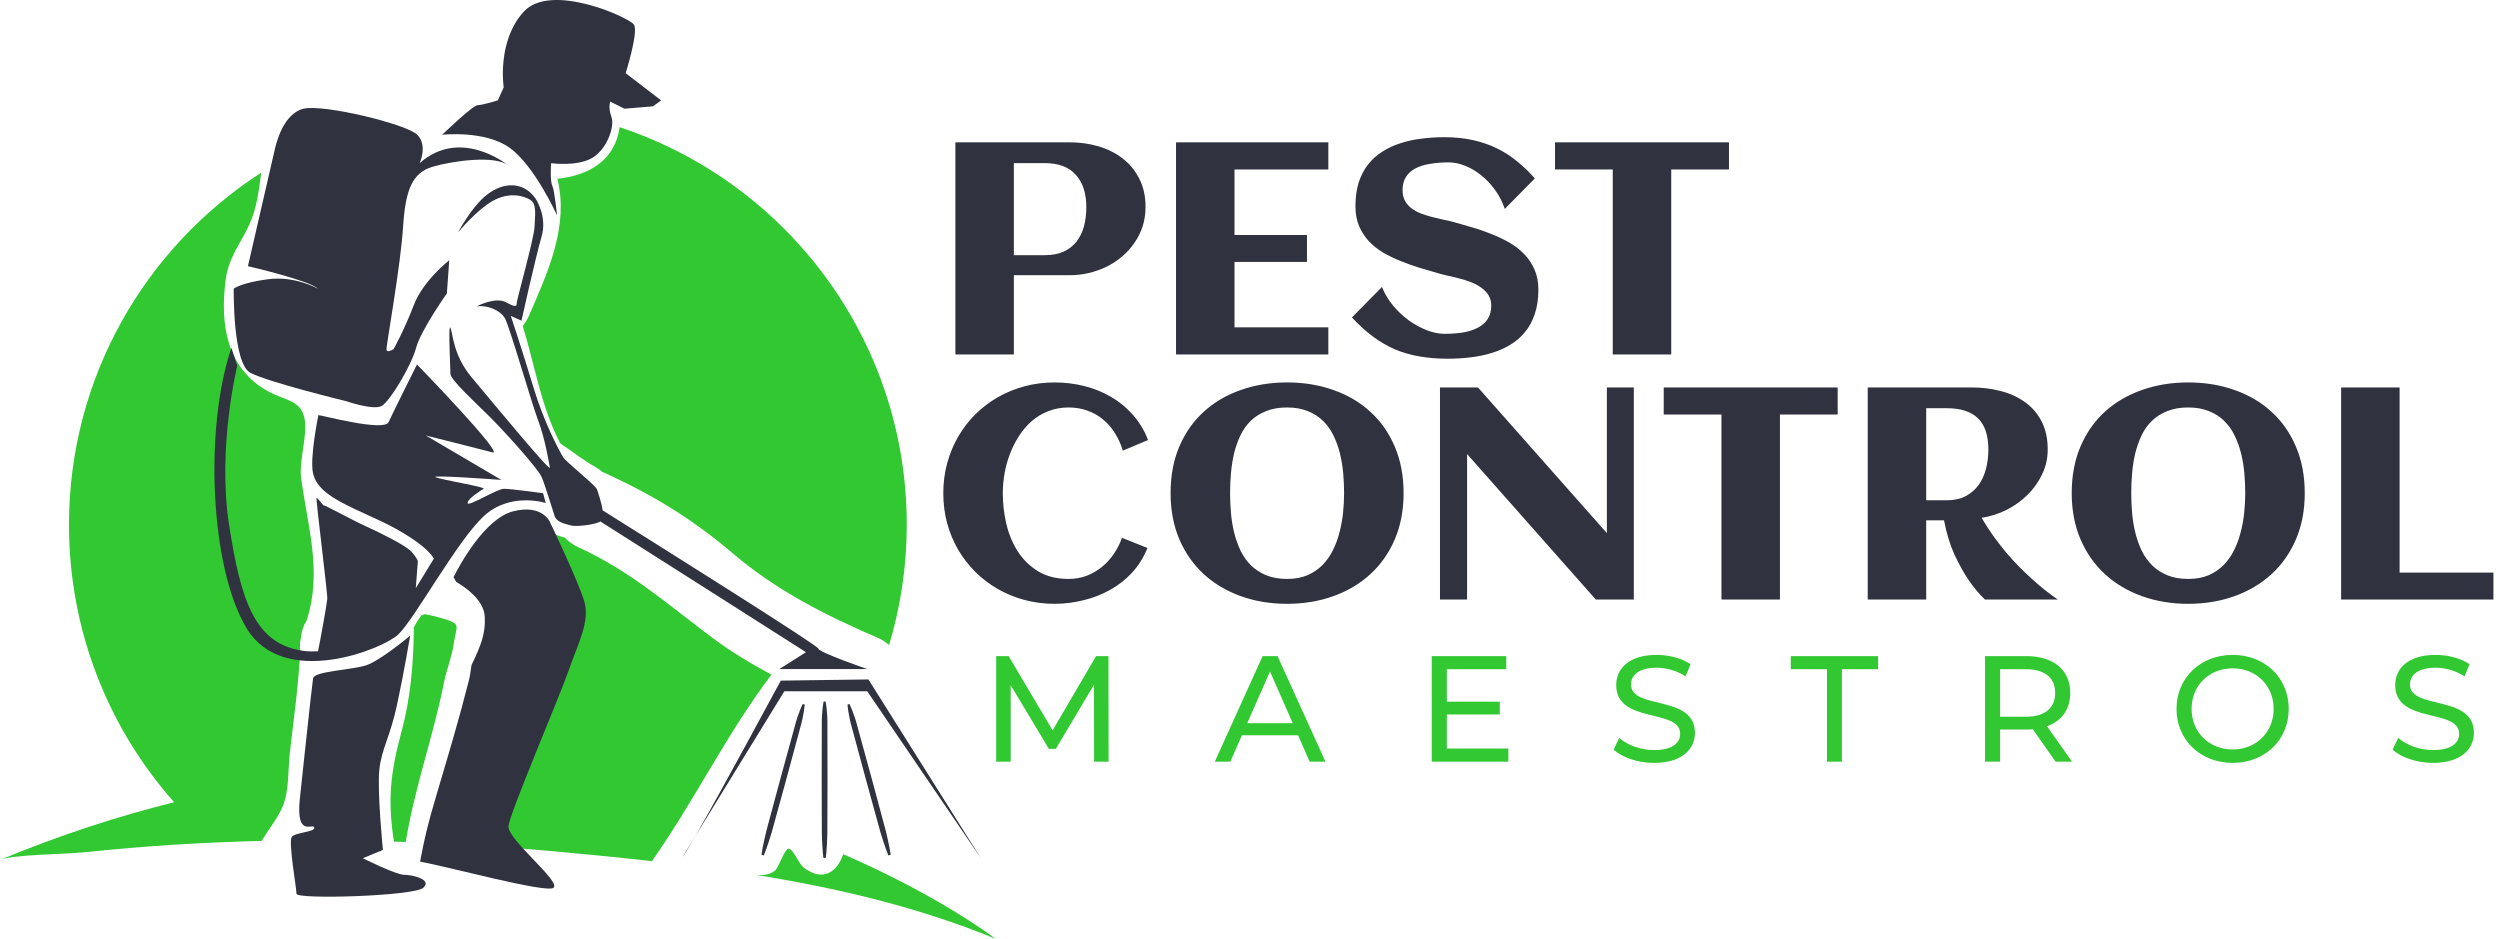 <svg width="663" height="249" viewBox="0 0 663 249" fill="none" xmlns="http://www.w3.org/2000/svg">
<path d="M80.664 110.554C79.54 106.085 75.353 106.119 71.127 103.797C60.154 97.77 58.325 86.209 59.817 74.408C60.598 68.235 63.684 64.838 66.162 59.467C68.102 55.263 68.649 50.459 69.279 45.779C38.618 65.552 18.296 99.981 18.296 139.174C18.296 167.404 28.829 193.176 46.188 212.757C31.31 216.45 15.895 221.445 0 228.046C3.499 226.593 17.028 226.584 22.582 225.998C38.146 224.355 53.766 223.39 69.401 223.013C71.189 219.937 73.746 216.928 75.053 213.665C76.729 209.485 76.347 204.141 76.856 199.708C77.899 190.621 79.2 181.591 79.61 172.455C79.471 171.366 79.544 170.199 79.853 168.96C80.02 167.203 80.545 165.731 81.343 164.529C85.481 151.564 81.671 140.133 79.877 126.903C79.198 121.903 81.804 115.078 80.664 110.554Z" fill="#31C832"/>
<path d="M158.151 124.002C158.733 124.324 159.236 124.721 159.696 125.146C159.899 125.226 160.1 125.296 160.307 125.389C173.268 131.315 183.557 137.594 194.401 146.807C205.984 156.648 218.954 163.202 232.84 169.172C234.011 169.675 234.957 170.341 235.792 171.072C238.817 160.967 240.475 150.268 240.475 139.174C240.475 90.036 208.548 48.371 164.319 33.724C163.069 42.829 155.781 46.59 147.818 47.41C150.915 59.976 145.336 72.121 140.23 83.839C139.791 84.846 139.227 85.682 138.614 86.438C141.852 96.879 143.488 107.915 148.587 117.587C151.771 119.732 154.782 122.131 158.151 124.002Z" fill="#31C832"/>
<path d="M204.588 178.91C199.269 176.084 194.099 172.987 189.229 169.362C177.095 160.33 167.326 151.505 153.354 145.118C151.894 144.453 150.717 143.575 149.782 142.568C148.592 142.29 147.428 141.871 146.361 141.278C145.92 141.033 145.505 140.751 145.078 140.489C145.554 141.803 145.838 143.222 145.913 144.697C146.29 152.219 149.485 159.245 148.933 166.915C148.42 174.091 145.21 180.729 143.168 187.524C142.007 191.384 139.421 193.432 136.482 194.107C133.521 204.16 130.28 214.173 128.545 224.349C134.064 224.709 139.579 225.11 145.086 225.601C154.297 226.424 163.587 227.343 172.884 228.379C184.167 212.341 192.745 194.572 204.588 178.91Z" fill="#31C832"/>
<path d="M199.97 231.946C221.926 235.452 243.57 240.557 264 248.957C264 248.957 249.463 237.74 223.608 226.525C222.144 231.045 218.379 234.087 213.107 230.057C211.937 229.164 210.244 225.002 209.119 225.07C208.028 225.136 206.551 230.059 205.51 230.897C203.93 232.169 201.917 232.215 199.97 231.946Z" fill="#31C832"/>
<path d="M116.66 163.802C115.311 163.416 114.004 163.134 112.727 162.872C112.41 163.006 112.059 163.079 111.72 163.178C110.984 164.214 110.338 165.301 109.712 166.401C109.716 166.578 109.758 166.732 109.756 166.913C109.634 176.145 108.88 185.204 106.455 194.133C103.561 204.781 102.727 212.195 104.484 223.211C105.525 223.244 106.566 223.253 107.606 223.288C109.91 209.016 114.95 195.142 117.752 180.954C118.411 177.618 119.917 173.963 120.344 170.66C121.001 165.596 122.769 165.552 116.66 163.802Z" fill="#31C832"/>
<path d="M135.155 39.189C141.749 43.901 147.715 57.088 147.715 57.088C147.715 57.088 147.086 50.494 146.46 49.238C145.832 47.981 146.145 43.272 146.145 43.272C146.145 43.272 152.739 44.214 156.822 42.016C160.903 39.818 163.103 33.537 162.159 31.026C161.218 28.512 161.844 26.943 161.844 26.943L165.612 28.828L173.149 28.199L175.347 26.63L165.927 19.407C165.927 19.407 169.382 8.418 168.125 6.533C166.868 4.648 146.143 -4.773 138.921 3.078C131.696 10.929 133.581 23.175 133.581 23.175L132.011 26.63C132.011 26.63 127.929 27.886 126.674 27.886C125.418 27.886 117.254 35.737 117.254 35.737C117.254 35.737 128.561 34.478 135.155 39.189Z" fill="#30333F"/>
<path d="M66.383 98.855C71.094 101.366 91.82 106.392 91.82 106.392C91.82 106.392 99.042 108.903 101.24 107.649C103.438 106.392 109.088 96.972 110.347 92.263C111.603 87.552 118.51 77.818 118.51 77.818L119.139 69.026C119.139 69.026 112.23 74.366 109.719 80.96C107.205 87.554 104.379 92.578 104.379 92.578C104.379 92.578 102.494 93.835 102.494 92.578C102.494 91.322 106.262 70.283 106.892 60.235C107.521 50.186 109.403 45.79 114.741 44.218C120.08 42.649 131.385 41.079 134.84 43.903C134.84 43.903 122.278 33.539 111.288 43.275C111.288 43.275 113.486 38.563 110.66 35.737C107.834 32.911 85.852 27.571 80.514 28.828C75.175 30.085 73.29 37.935 72.977 39.192C72.662 40.448 65.752 70.594 65.752 70.594C65.752 70.594 82.082 74.362 84.282 76.56C84.282 76.56 78.314 73.105 71.092 74.049C63.867 74.99 61.985 76.56 61.985 76.56C61.985 76.56 61.674 96.341 66.383 98.855Z" fill="#30333F"/>
<path d="M105.636 168.253C109.875 164.249 121.18 143.524 128.246 136.928C135.312 130.334 144.732 133.396 144.732 133.396L144.026 130.805C144.026 130.805 135.547 129.628 133.663 129.628C131.778 129.628 124.006 134.573 124.006 133.396C124.006 132.219 127.538 130.098 128.246 129.628C128.951 129.156 117.177 127.274 115.528 126.566C113.878 125.86 132.955 127.271 132.955 127.271L112.935 115.494C112.935 115.494 127.066 119.026 130.598 119.97C134.13 120.913 110.583 96.656 110.583 96.656C110.583 96.656 104.225 109.375 103.045 111.965C101.868 114.555 85.146 110.08 84.438 110.08C84.438 110.08 82.084 121.464 83.025 125.545C83.967 129.628 88.049 132.139 94.015 134.965C99.983 137.792 103.435 139.048 108.775 142.503C114.112 145.958 115.056 148.155 115.056 148.155C115.056 148.155 112.635 152.124 110.265 155.98L110.816 148.823C110.816 148.823 110.58 147.882 109.05 146.233C107.52 144.584 100.336 141.052 96.921 139.52C93.506 137.99 86.323 133.984 85.735 133.984C85.735 133.984 84.322 132.218 83.969 131.983C83.616 131.747 86.912 157.3 86.795 158.832C86.696 160.131 84.996 169.582 84.337 172.73C83.182 172.754 82.031 172.794 80.829 172.651C67.639 171.081 63.872 159.461 60.732 139.051C57.591 118.638 62.93 96.972 62.93 96.972L61.361 92.26C54.138 113.614 55.708 150.669 65.444 166.685C75.175 182.699 101.396 172.258 105.636 168.253Z" fill="#30333F"/>
<path d="M145.83 138.423C145.83 138.423 143.813 133.632 136.097 135.596C128.497 137.53 121.78 150.07 120.27 153.061C120.537 153.46 120.728 153.903 120.973 154.316C123.5 155.784 128.328 159.141 128.559 163.544C128.788 167.931 127.649 170.98 125.038 176.395C124.844 177.757 124.679 179.122 124.34 180.475C121.815 190.506 118.819 200.489 115.876 210.4C113.321 219.001 112.598 222.241 111.41 228.494C119.106 229.922 144.761 236.893 146.774 235.456C148.972 233.886 134.527 222.581 134.842 219.126C135.158 215.672 148.345 184.898 150.859 177.675C153.37 170.453 156.511 164.801 154.942 159.461C153.367 154.124 145.83 138.423 145.83 138.423Z" fill="#30333F"/>
<path d="M107.205 232.001C105.007 232.001 96.216 227.605 96.216 227.605L101.553 225.407C101.553 225.407 99.983 209.706 100.612 204.053C101.24 198.401 103.438 195.574 105.323 186.782C107.208 177.991 108.777 168.57 108.777 168.57C108.777 168.57 100.927 175.164 97.157 176.421C93.389 177.677 83.341 177.991 83.025 179.875C82.71 181.76 79.494 212.063 79.494 212.063C78.473 222.268 83.025 218.187 83.341 219.441C83.654 220.698 78.317 220.698 77.373 221.952C76.429 223.207 78.629 235.455 78.629 237.025C78.629 238.595 109.719 237.653 112.23 235.455C114.743 233.257 109.406 232.001 107.205 232.001Z" fill="#30333F"/>
<path d="M213.74 172.964L206.675 177.439H229.99C229.99 177.439 217.036 172.964 217.036 172.022C217.036 171.262 175.704 145.301 159.82 135.353C159.536 133.226 158.579 130.693 158.392 129.943C158.077 128.687 150.228 122.721 149.285 121.151C148.343 119.582 144.26 112.044 141.434 102.624C138.608 93.204 135.466 83.784 135.466 83.784L138.293 85.04C138.293 85.04 142.06 68.082 143.632 62.745C145.202 57.408 142.06 52.697 142.06 52.697C138.762 47.985 133.425 48.301 129.185 51.597C124.946 54.895 121.491 61.645 121.491 61.645C121.491 61.645 126.203 55.836 130.599 53.323C134.994 50.812 138.921 51.91 140.647 53.008C142.375 54.108 141.904 57.09 141.747 60.23C141.588 63.369 137.036 79.542 137.036 80.327C137.036 81.112 137.036 81.74 134.21 80.17C131.383 78.601 126.359 81.268 126.359 81.268C129.029 80.796 132.64 82.21 133.897 84.407C135.153 86.606 140.806 106.39 142.691 111.414C144.576 116.438 145.517 122.406 145.83 123.976C146.145 125.545 130.129 106.076 125.105 100.109C120.08 94.143 120.08 88.175 119.452 86.919C118.824 85.662 119.452 97.595 119.452 99.165C119.452 100.735 126.361 107.016 130.129 110.783C133.897 114.551 142.691 124.286 143.632 126.484C144.573 128.682 146.458 134.963 147.087 136.848C147.715 138.733 150.541 139.046 151.483 139.361C152.424 139.674 156.822 139.361 159.02 138.42C159.093 138.389 159.119 138.31 159.181 138.27C175.566 148.645 213.74 172.964 213.74 172.964Z" fill="#30333F"/>
<path d="M184.404 221.751L181.002 227.289C181.377 226.917 182.644 224.816 184.404 221.751Z" fill="#30333F"/>
<path d="M229.99 183.328L260.136 227.605L230.303 180.186L207.065 180.501C207.065 180.501 191.536 209.342 184.404 221.751L208.006 183.328H229.99Z" fill="#30333F"/>
<path d="M218.952 186.048H218.418C218.418 186.048 217.865 188.639 217.94 192.525C217.933 196.412 217.922 201.593 217.911 206.774C217.927 211.955 217.94 217.138 217.951 221.022C218.035 224.909 218.356 227.499 218.356 227.499H219.011C219.011 227.499 219.333 224.909 219.417 221.022C219.428 217.135 219.441 211.955 219.457 206.774C219.446 201.593 219.437 196.41 219.428 192.525C219.505 188.639 218.952 186.048 218.952 186.048Z" fill="#30333F"/>
<path d="M210.717 192.83C209.69 196.577 208.319 201.575 206.95 206.571C205.603 211.575 204.256 216.578 203.246 220.33C202.307 224.102 201.937 226.686 201.937 226.686L202.569 226.858C202.569 226.858 203.561 224.444 204.661 220.716C205.693 216.97 207.067 211.972 208.442 206.977C209.794 201.974 211.145 196.972 212.157 193.22C213.251 189.49 213.398 186.844 213.398 186.844L212.882 186.703C212.88 186.705 211.665 189.06 210.717 192.83Z" fill="#30333F"/>
<path d="M231.207 206.571C229.836 201.573 228.465 196.577 227.437 192.829C226.489 189.06 225.275 186.705 225.275 186.705L224.759 186.846C224.759 186.846 224.904 189.492 225.998 193.222C227.012 196.974 228.361 201.976 229.713 206.979C231.086 211.974 232.462 216.97 233.493 220.718C234.596 224.445 235.586 226.86 235.586 226.86L236.216 226.688C236.216 226.688 235.848 224.104 234.907 220.332C233.901 216.577 232.554 211.575 231.207 206.571Z" fill="#30333F"/>
<path d="M268.875 94H253.367V37.75H283.758C286.388 37.75 288.901 38.102 291.297 38.805C293.719 39.508 295.854 40.575 297.703 42.008C299.552 43.414 301.023 45.198 302.117 47.359C303.237 49.495 303.797 52.008 303.797 54.898C303.797 56.721 303.536 58.44 303.016 60.055C302.495 61.643 301.766 63.102 300.828 64.43C299.917 65.758 298.836 66.956 297.586 68.023C296.336 69.091 294.969 69.99 293.484 70.719C292 71.448 290.424 72.008 288.758 72.398C287.117 72.789 285.451 72.984 283.758 72.984H268.875V94ZM288.094 54.898C288.094 51.279 287.169 48.44 285.32 46.383C283.497 44.3 280.737 43.258 277.039 43.258H268.875V67.672H277.039C279.018 67.672 280.698 67.359 282.078 66.734C283.484 66.083 284.63 65.185 285.516 64.039C286.401 62.893 287.052 61.552 287.469 60.016C287.885 58.453 288.094 56.747 288.094 54.898ZM352.273 94H311.883V37.75H352.273V44.938H327.391V62.32H346.609V69.469H327.391V86.812H352.273V94ZM407.977 76.812C407.977 79.234 407.664 81.37 407.039 83.219C406.44 85.068 405.581 86.669 404.461 88.023C403.367 89.378 402.065 90.51 400.555 91.422C399.044 92.333 397.391 93.062 395.594 93.609C393.823 94.156 391.935 94.547 389.93 94.781C387.951 95.016 385.932 95.133 383.875 95.133C381.167 95.133 378.667 94.924 376.375 94.508C374.083 94.117 371.922 93.492 369.891 92.633C367.885 91.747 365.945 90.615 364.07 89.234C362.221 87.854 360.372 86.174 358.523 84.195L366.492 76.109C367.221 77.906 368.224 79.573 369.5 81.109C370.776 82.62 372.169 83.922 373.68 85.016C375.216 86.109 376.805 86.969 378.445 87.594C380.086 88.219 381.635 88.531 383.094 88.531C384.812 88.531 386.427 88.414 387.938 88.18C389.448 87.919 390.763 87.503 391.883 86.93C393.003 86.357 393.875 85.602 394.5 84.664C395.151 83.701 395.477 82.503 395.477 81.07C395.477 79.977 395.229 79.039 394.734 78.258C394.24 77.477 393.589 76.812 392.781 76.266C392 75.693 391.102 75.211 390.086 74.82C389.07 74.43 388.029 74.104 386.961 73.844C385.919 73.557 384.891 73.31 383.875 73.102C382.859 72.867 381.961 72.633 381.18 72.398C379.643 71.956 378.042 71.487 376.375 70.992C374.708 70.471 373.068 69.885 371.453 69.234C369.839 68.583 368.302 67.841 366.844 67.008C365.411 66.148 364.148 65.146 363.055 64C361.961 62.828 361.089 61.487 360.438 59.977C359.786 58.44 359.461 56.682 359.461 54.703C359.461 52.333 359.747 50.237 360.32 48.414C360.919 46.565 361.753 44.964 362.82 43.609C363.888 42.255 365.151 41.122 366.609 40.211C368.068 39.273 369.669 38.531 371.414 37.984C373.159 37.411 375.008 37.008 376.961 36.773C378.94 36.513 380.958 36.383 383.016 36.383C385.828 36.383 388.38 36.643 390.672 37.164C392.99 37.685 395.125 38.427 397.078 39.391C399.031 40.354 400.815 41.513 402.43 42.867C404.07 44.195 405.607 45.68 407.039 47.32L399.07 55.406C398.445 53.531 397.573 51.839 396.453 50.328C395.359 48.818 394.135 47.529 392.781 46.461C391.427 45.367 390.008 44.534 388.523 43.961C387.039 43.362 385.607 43.062 384.227 43.062C382.43 43.062 380.776 43.193 379.266 43.453C377.755 43.688 376.453 44.091 375.359 44.664C374.292 45.211 373.458 45.966 372.859 46.93C372.26 47.867 371.961 49.039 371.961 50.445C371.961 51.565 372.182 52.516 372.625 53.297C373.068 54.078 373.654 54.742 374.383 55.289C375.138 55.836 375.984 56.292 376.922 56.656C377.859 56.995 378.823 57.294 379.812 57.555C380.828 57.815 381.818 58.05 382.781 58.258C383.771 58.44 384.669 58.648 385.477 58.883C387.039 59.325 388.68 59.794 390.398 60.289C392.117 60.784 393.81 61.37 395.477 62.047C397.143 62.698 398.732 63.453 400.242 64.312C401.753 65.172 403.081 66.201 404.227 67.398C405.372 68.57 406.284 69.938 406.961 71.5C407.638 73.037 407.977 74.807 407.977 76.812ZM443.211 94H427.703V44.938H412.391V37.75H458.523V44.938H443.211V94ZM304.461 116.695L297.781 119.508C297.26 117.815 296.557 116.266 295.672 114.859C294.812 113.453 293.771 112.255 292.547 111.266C291.349 110.25 289.982 109.469 288.445 108.922C286.909 108.349 285.229 108.062 283.406 108.062C281.453 108.062 279.656 108.388 278.016 109.039C276.401 109.664 274.943 110.536 273.641 111.656C272.365 112.776 271.245 114.078 270.281 115.562C269.318 117.047 268.51 118.635 267.859 120.328C267.208 121.995 266.727 123.727 266.414 125.523C266.102 127.32 265.945 129.078 265.945 130.797C265.945 133.531 266.258 136.253 266.883 138.961C267.534 141.669 268.549 144.104 269.93 146.266C271.336 148.427 273.146 150.185 275.359 151.539C277.573 152.867 280.255 153.531 283.406 153.531C285.073 153.531 286.648 153.258 288.133 152.711C289.617 152.138 290.958 151.37 292.156 150.406C293.38 149.417 294.448 148.258 295.359 146.93C296.271 145.602 297 144.169 297.547 142.633L304.305 145.328C303.315 147.802 301.961 149.977 300.242 151.852C298.523 153.701 296.557 155.237 294.344 156.461C292.156 157.685 289.799 158.596 287.273 159.195C284.773 159.82 282.247 160.133 279.695 160.133C276.935 160.133 274.279 159.794 271.727 159.117C269.201 158.44 266.844 157.477 264.656 156.227C262.469 154.977 260.477 153.466 258.68 151.695C256.909 149.924 255.385 147.958 254.109 145.797C252.859 143.635 251.883 141.292 251.18 138.766C250.503 136.214 250.164 133.557 250.164 130.797C250.164 128.036 250.503 125.393 251.18 122.867C251.883 120.315 252.859 117.958 254.109 115.797C255.385 113.609 256.909 111.63 258.68 109.859C260.477 108.089 262.469 106.578 264.656 105.328C266.844 104.078 269.201 103.115 271.727 102.438C274.279 101.76 276.935 101.422 279.695 101.422C282.352 101.422 284.943 101.734 287.469 102.359C290.021 102.984 292.391 103.935 294.578 105.211C296.766 106.461 298.706 108.049 300.398 109.977C302.117 111.878 303.471 114.117 304.461 116.695ZM372.234 130.797C372.234 135.328 371.453 139.417 369.891 143.062C368.328 146.682 366.167 149.755 363.406 152.281C360.646 154.807 357.378 156.747 353.602 158.102C349.826 159.456 345.737 160.133 341.336 160.133C336.935 160.133 332.846 159.456 329.07 158.102C325.294 156.747 322.026 154.807 319.266 152.281C316.505 149.755 314.344 146.682 312.781 143.062C311.219 139.417 310.438 135.328 310.438 130.797C310.438 126.188 311.206 122.073 312.742 118.453C314.305 114.807 316.453 111.734 319.188 109.234C321.948 106.708 325.216 104.781 328.992 103.453C332.768 102.099 336.883 101.422 341.336 101.422C345.789 101.422 349.904 102.099 353.68 103.453C357.456 104.781 360.711 106.708 363.445 109.234C366.206 111.734 368.354 114.807 369.891 118.453C371.453 122.073 372.234 126.188 372.234 130.797ZM356.453 130.797C356.453 129.078 356.375 127.32 356.219 125.523C356.062 123.727 355.776 121.982 355.359 120.289C354.943 118.596 354.37 117.008 353.641 115.523C352.938 114.039 352.026 112.75 350.906 111.656C349.786 110.536 348.432 109.664 346.844 109.039C345.281 108.388 343.445 108.062 341.336 108.062C339.201 108.062 337.339 108.388 335.75 109.039C334.161 109.664 332.807 110.523 331.688 111.617C330.568 112.711 329.656 114 328.953 115.484C328.25 116.969 327.69 118.557 327.273 120.25C326.883 121.917 326.609 123.661 326.453 125.484C326.297 127.281 326.219 129.052 326.219 130.797C326.219 132.516 326.297 134.273 326.453 136.07C326.609 137.867 326.896 139.612 327.312 141.305C327.729 142.971 328.289 144.547 328.992 146.031C329.721 147.516 330.646 148.818 331.766 149.938C332.885 151.031 334.227 151.904 335.789 152.555C337.378 153.206 339.227 153.531 341.336 153.531C343.393 153.531 345.19 153.206 346.727 152.555C348.263 151.878 349.591 150.979 350.711 149.859C351.831 148.714 352.755 147.398 353.484 145.914C354.24 144.404 354.826 142.815 355.242 141.148C355.685 139.456 355.997 137.724 356.18 135.953C356.362 134.182 356.453 132.464 356.453 130.797ZM389.07 159H381.883V102.75H391.961L426.141 141.383V102.75H433.289V159H423.211L389.07 120.406V159ZM472.039 159H456.531V109.938H441.219V102.75H487.352V109.938H472.039V159ZM510.828 159H495.32V102.75H522.977C525.581 102.75 528.094 103.062 530.516 103.688C532.938 104.286 535.073 105.25 536.922 106.578C538.797 107.88 540.281 109.573 541.375 111.656C542.495 113.74 543.055 116.266 543.055 119.234C543.055 121.552 542.56 123.74 541.57 125.797C540.607 127.828 539.305 129.651 537.664 131.266C536.049 132.854 534.188 134.182 532.078 135.25C529.969 136.292 527.781 136.982 525.516 137.32C526.531 139.039 527.586 140.667 528.68 142.203C529.799 143.74 530.919 145.185 532.039 146.539C533.185 147.867 534.318 149.104 535.438 150.25C536.557 151.37 537.625 152.398 538.641 153.336C541.036 155.523 543.406 157.411 545.75 159H526.414C524.852 157.516 523.367 155.732 521.961 153.648C520.763 151.878 519.552 149.69 518.328 147.086C517.13 144.456 516.206 141.422 515.555 137.984H510.828V159ZM527.312 119.234C527.312 115.458 526.388 112.685 524.539 110.914C522.716 109.143 519.969 108.258 516.297 108.258H510.828V132.672H516.297C518.25 132.672 519.917 132.307 521.297 131.578C522.703 130.823 523.849 129.833 524.734 128.609C525.62 127.359 526.271 125.927 526.688 124.312C527.104 122.698 527.312 121.005 527.312 119.234ZM611.219 130.797C611.219 135.328 610.438 139.417 608.875 143.062C607.312 146.682 605.151 149.755 602.391 152.281C599.63 154.807 596.362 156.747 592.586 158.102C588.81 159.456 584.721 160.133 580.32 160.133C575.919 160.133 571.831 159.456 568.055 158.102C564.279 156.747 561.01 154.807 558.25 152.281C555.49 149.755 553.328 146.682 551.766 143.062C550.203 139.417 549.422 135.328 549.422 130.797C549.422 126.188 550.19 122.073 551.727 118.453C553.289 114.807 555.438 111.734 558.172 109.234C560.932 106.708 564.201 104.781 567.977 103.453C571.753 102.099 575.867 101.422 580.32 101.422C584.773 101.422 588.888 102.099 592.664 103.453C596.44 104.781 599.695 106.708 602.43 109.234C605.19 111.734 607.339 114.807 608.875 118.453C610.438 122.073 611.219 126.188 611.219 130.797ZM595.438 130.797C595.438 129.078 595.359 127.32 595.203 125.523C595.047 123.727 594.76 121.982 594.344 120.289C593.927 118.596 593.354 117.008 592.625 115.523C591.922 114.039 591.01 112.75 589.891 111.656C588.771 110.536 587.417 109.664 585.828 109.039C584.266 108.388 582.43 108.062 580.32 108.062C578.185 108.062 576.323 108.388 574.734 109.039C573.146 109.664 571.792 110.523 570.672 111.617C569.552 112.711 568.641 114 567.938 115.484C567.234 116.969 566.674 118.557 566.258 120.25C565.867 121.917 565.594 123.661 565.438 125.484C565.281 127.281 565.203 129.052 565.203 130.797C565.203 132.516 565.281 134.273 565.438 136.07C565.594 137.867 565.88 139.612 566.297 141.305C566.714 142.971 567.273 144.547 567.977 146.031C568.706 147.516 569.63 148.818 570.75 149.938C571.87 151.031 573.211 151.904 574.773 152.555C576.362 153.206 578.211 153.531 580.32 153.531C582.378 153.531 584.174 153.206 585.711 152.555C587.247 151.878 588.576 150.979 589.695 149.859C590.815 148.714 591.74 147.398 592.469 145.914C593.224 144.404 593.81 142.815 594.227 141.148C594.669 139.456 594.982 137.724 595.164 135.953C595.346 134.182 595.438 132.464 595.438 130.797ZM661.258 159H620.867V102.75H636.375V151.852H661.258V159Z" fill="#30333F"/>
<path d="M294 202H290.16L290.12 181.6L280 198.6H278.16L268.04 181.72V202H264.2V174H267.48L279.16 193.68L290.68 174H293.96L294 202ZM347.323 202L344.243 195H329.363L326.283 202H322.163L334.843 174H338.803L351.523 202H347.323ZM330.763 191.8H342.843L336.803 178.08L330.763 191.8ZM383.7 198.52H400.02V202H379.7V174H399.46V177.48H383.7V186.08H397.74V189.48H383.7V198.52ZM438.657 202.32C434.377 202.32 430.177 200.88 427.937 198.8L429.417 195.68C431.497 197.56 435.057 198.92 438.657 198.92C443.497 198.92 445.577 197.04 445.577 194.6C445.577 187.76 428.617 192.08 428.617 181.68C428.617 177.36 431.977 173.68 439.337 173.68C442.617 173.68 446.017 174.56 448.337 176.16L447.017 179.36C444.577 177.8 441.817 177.08 439.337 177.08C434.577 177.08 432.537 179.08 432.537 181.52C432.537 188.36 449.497 184.08 449.497 194.36C449.497 198.64 446.057 202.32 438.657 202.32ZM484.51 202V177.48H474.91V174H498.07V177.48H488.47V202H484.51ZM549.507 202H545.147L539.107 193.4C538.547 193.44 537.947 193.48 537.347 193.48H530.427V202H526.427V174H537.347C544.627 174 549.027 177.68 549.027 183.76C549.027 188.08 546.787 191.2 542.867 192.6L549.507 202ZM537.227 190.08C542.347 190.08 545.027 187.76 545.027 183.76C545.027 179.76 542.347 177.48 537.227 177.48H530.427V190.08H537.227ZM592.129 202.32C583.529 202.32 577.209 196.2 577.209 188C577.209 179.8 583.529 173.68 592.129 173.68C600.649 173.68 606.969 179.76 606.969 188C606.969 196.24 600.649 202.32 592.129 202.32ZM592.129 198.76C598.329 198.76 602.969 194.2 602.969 188C602.969 181.8 598.329 177.24 592.129 177.24C585.849 177.24 581.209 181.8 581.209 188C581.209 194.2 585.849 198.76 592.129 198.76ZM645.243 202.32C640.963 202.32 636.763 200.88 634.523 198.8L636.003 195.68C638.083 197.56 641.643 198.92 645.243 198.92C650.083 198.92 652.163 197.04 652.163 194.6C652.163 187.76 635.203 192.08 635.203 181.68C635.203 177.36 638.563 173.68 645.923 173.68C649.203 173.68 652.603 174.56 654.923 176.16L653.603 179.36C651.163 177.8 648.403 177.08 645.923 177.08C641.163 177.08 639.123 179.08 639.123 181.52C639.123 188.36 656.083 184.08 656.083 194.36C656.083 198.64 652.643 202.32 645.243 202.32Z" fill="#31C832"/>
</svg>
